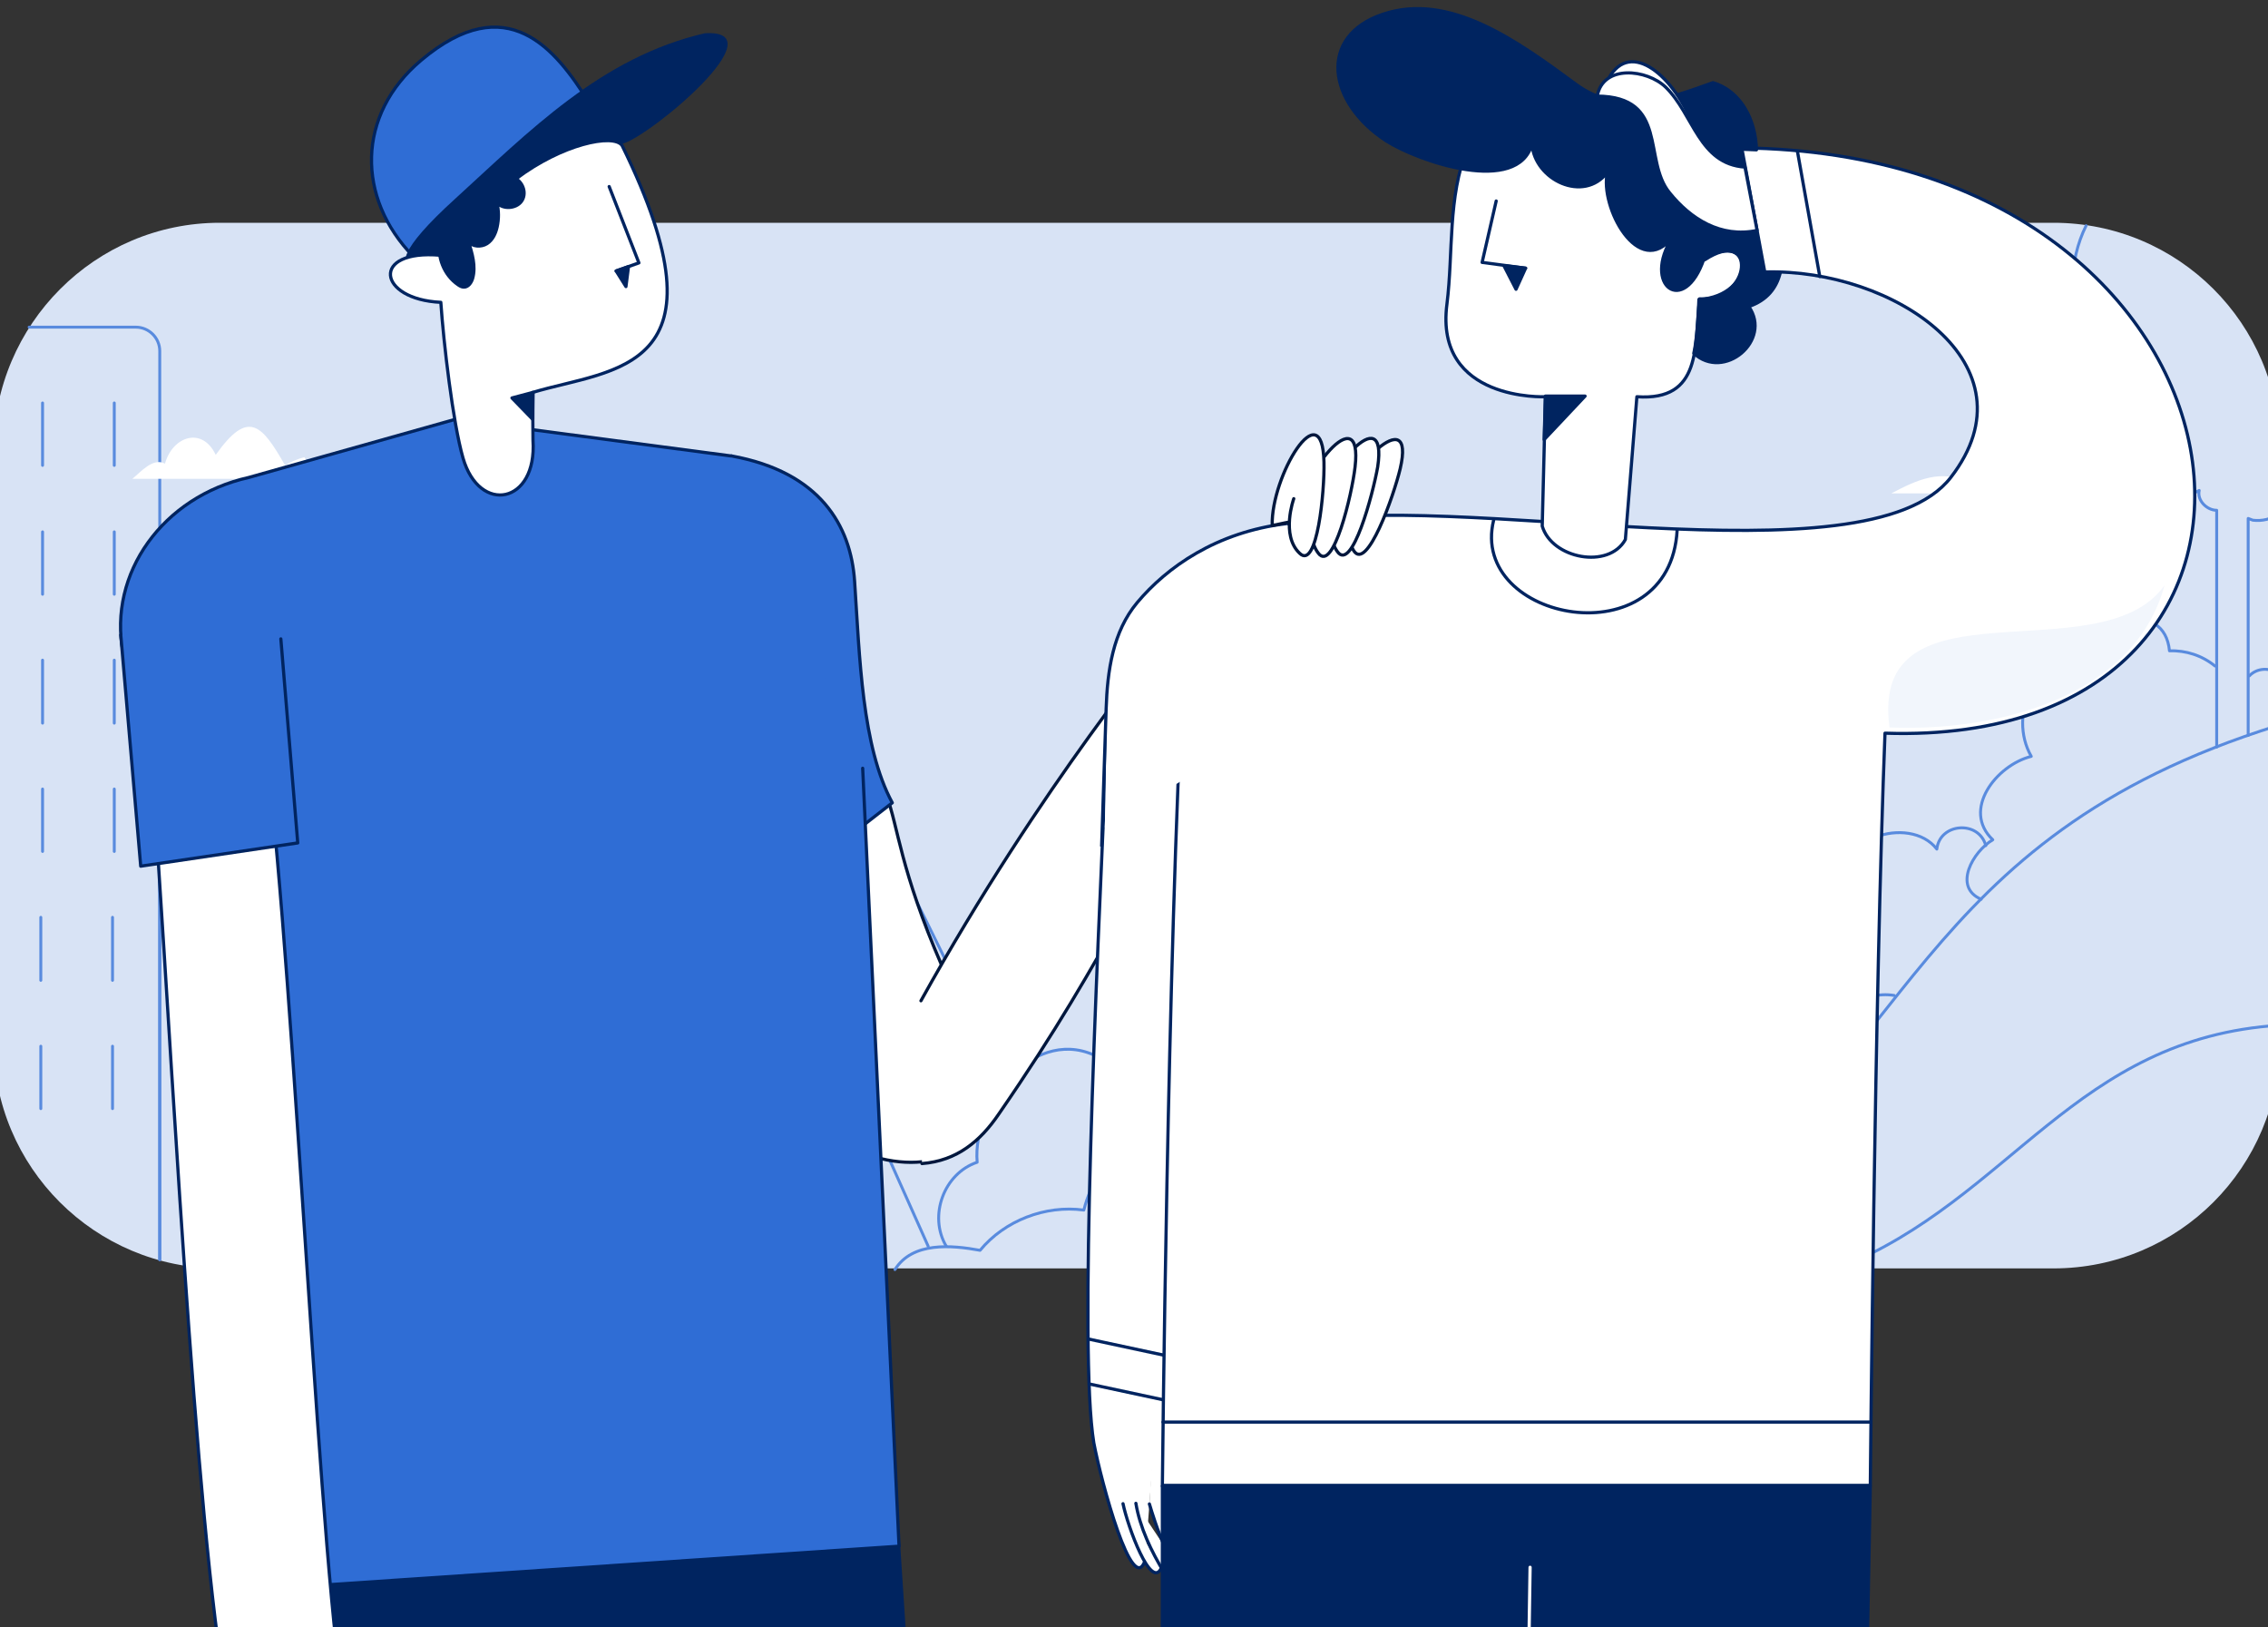 <svg width="389" height="279" viewBox="0 0 389 279" fill="none" xmlns="http://www.w3.org/2000/svg">
<rect x="0" y="0" width="389" height="279" fill="#333333" stroke="none"/>
<g clip-path="url(#clip0_107_18158)">
<path opacity="0.988" d="M37.7 38.2H352.2C373.6 38.2 391 55.5 391 77V178.7C391 200.1 373.7 217.5 352.2 217.5H37.7C16.3 217.5 -1.1 200.2 -1.1 178.7V77C-1 55.6 16.3 38.2 37.7 38.2Z" fill="#D9E4F7"/>
<path d="M104.3 138.7H126.5C126.6 137.7 126.1 136 125.2 135.5C124.3 135 123.1 135 122.2 135.7C121.8 134.4 121.2 133.2 120.4 132.2C120.1 131.8 119.7 131.5 119.3 131.3C118.6 131.1 117.8 131.5 117.3 132.1C116.8 132.7 116.6 133.4 116.4 134.2C115.5 132.5 113.3 131.6 111.5 132.1C109.6 132.6 108.3 134.5 108.4 136.5C106.5 135.8 104.2 137.1 104.3 138.7Z" fill="white"/>
<path d="M5 56.1H23.3C25.5 56.1 27.4 57.9 27.4 60.2V216" stroke="#598BDE" stroke-width="0.5" stroke-miterlimit="10" stroke-linecap="round" stroke-linejoin="round"/>
<path d="M27.4 216V107.3H45.9C47 107.3 47.9 108.2 47.9 109.3V217.5" stroke="#598BDE" stroke-width="0.5" stroke-miterlimit="10" stroke-linecap="round" stroke-linejoin="round"/>
<path d="M47.9 217V184.2H76C78.6 184.2 80.6 186.3 80.6 188.8V217" stroke="#598BDE" stroke-width="0.5" stroke-miterlimit="10" stroke-linecap="round" stroke-linejoin="round"/>
<path d="M7.3 69.1V79.8" stroke="#598BDE" stroke-width="0.5" stroke-miterlimit="10" stroke-linecap="round" stroke-linejoin="round"/>
<path d="M19.6 69.1V79.8" stroke="#598BDE" stroke-width="0.5" stroke-miterlimit="10" stroke-linecap="round" stroke-linejoin="round"/>
<path d="M7.3 91.2V101.9" stroke="#598BDE" stroke-width="0.5" stroke-miterlimit="10" stroke-linecap="round" stroke-linejoin="round"/>
<path d="M19.6 91.2V101.9" stroke="#598BDE" stroke-width="0.5" stroke-miterlimit="10" stroke-linecap="round" stroke-linejoin="round"/>
<path d="M7.3 113.2V124" stroke="#598BDE" stroke-width="0.5" stroke-miterlimit="10" stroke-linecap="round" stroke-linejoin="round"/>
<path d="M19.6 113.2V124" stroke="#598BDE" stroke-width="0.5" stroke-miterlimit="10" stroke-linecap="round" stroke-linejoin="round"/>
<path d="M7.3 135.3V146" stroke="#598BDE" stroke-width="0.5" stroke-miterlimit="10" stroke-linecap="round" stroke-linejoin="round"/>
<path d="M19.6 135.3V146" stroke="#598BDE" stroke-width="0.5" stroke-miterlimit="10" stroke-linecap="round" stroke-linejoin="round"/>
<path d="M7 157.3V168.1" stroke="#598BDE" stroke-width="0.5" stroke-miterlimit="10" stroke-linecap="round" stroke-linejoin="round"/>
<path d="M19.3 157.3V168.1" stroke="#598BDE" stroke-width="0.5" stroke-miterlimit="10" stroke-linecap="round" stroke-linejoin="round"/>
<path d="M7 179.4V190.1" stroke="#598BDE" stroke-width="0.5" stroke-miterlimit="10" stroke-linecap="round" stroke-linejoin="round"/>
<path d="M19.3 179.4V190.1" stroke="#598BDE" stroke-width="0.5" stroke-miterlimit="10" stroke-linecap="round" stroke-linejoin="round"/>
<path d="M58.1 184.2V217" stroke="#598BDE" stroke-width="0.5" stroke-miterlimit="10" stroke-linecap="round" stroke-linejoin="round"/>
<path d="M70.4 184.2V217" stroke="#598BDE" stroke-width="0.5" stroke-miterlimit="10" stroke-linecap="round" stroke-linejoin="round"/>
<path d="M80.7 194.4H47.9" stroke="#598BDE" stroke-width="0.5" stroke-miterlimit="10" stroke-linecap="round" stroke-linejoin="round"/>
<path d="M80.7 206.7H47.9" stroke="#598BDE" stroke-width="0.5" stroke-miterlimit="10" stroke-linecap="round" stroke-linejoin="round"/>
<path d="M36.3 130.5V136.4" stroke="#598BDE" stroke-width="0.5" stroke-miterlimit="10" stroke-linecap="round" stroke-linejoin="round"/>
<path d="M36.3 148.4V154.3" stroke="#598BDE" stroke-width="0.5" stroke-miterlimit="10" stroke-linecap="round" stroke-linejoin="round"/>
<path d="M36.3 166.3V172.2" stroke="#598BDE" stroke-width="0.5" stroke-miterlimit="10" stroke-linecap="round" stroke-linejoin="round"/>
<path d="M36.3 184.2V190.1" stroke="#598BDE" stroke-width="0.5" stroke-miterlimit="10" stroke-linecap="round" stroke-linejoin="round"/>
<path d="M36.8 202.1V208" stroke="#598BDE" stroke-width="0.5" stroke-miterlimit="10" stroke-linecap="round" stroke-linejoin="round"/>
<path d="M390.2 124.5C390.4 124.5 390.5 124.4 390.7 124.4C327.9 143.9 327.7 183.2 287.4 208.4C280.8 212.2 273.8 215.2 266.5 217.4" stroke="#598BDE" stroke-width="0.5" stroke-miterlimit="10" stroke-linecap="round" stroke-linejoin="round"/>
<path d="M315.5 217.4C344.9 205.6 355.9 178 391 175.8" stroke="#598BDE" stroke-width="0.5" stroke-miterlimit="10" stroke-linecap="round" stroke-linejoin="round"/>
<path d="M379.9 114.2C377.7 112.4 374.9 111.5 372.1 111.6C371.3 102.8 358.9 105.5 357.9 113C349.1 111.7 344.3 122.6 348.4 129.7C342.4 131.2 336.4 138.9 341.8 144C338.4 146 334.9 152.1 339.8 154.2" stroke="#598BDE" stroke-width="0.5" stroke-miterlimit="10" stroke-linecap="round" stroke-linejoin="round"/>
<path d="M385.8 115.9C387.1 114.5 389.4 114.4 390.9 115.6" stroke="#598BDE" stroke-width="0.5" stroke-miterlimit="10" stroke-linecap="round" stroke-linejoin="round"/>
<path d="M340.6 145C339.4 140.6 332.7 141.1 332.2 145.6C327.5 139.5 313.7 144 317.6 152.3C311.7 151.3 310.4 159.4 313.9 163C309 165.1 310.7 173.1 314.9 175.1H314.8" stroke="#598BDE" stroke-width="0.5" stroke-miterlimit="10" stroke-linecap="round" stroke-linejoin="round"/>
<path d="M324.9 170.7C319.6 169.8 314 173.8 313.2 179.1C309.2 177.1 304.1 177.5 300.4 180C298.7 174.8 292.4 173.5 287.5 174.1" stroke="#598BDE" stroke-width="0.5" stroke-miterlimit="10" stroke-linecap="round" stroke-linejoin="round"/>
<path d="M153.5 217.7C156.5 212.9 163.2 213.5 168.1 214.4C172.3 209.3 179.3 206.6 185.9 207.5C188.2 198 197.6 191.2 207.3 191.9C209.8 185.9 214.4 178.3 222.1 178.5C221.3 170.2 235.7 166.4 239.7 173C242.8 153.1 281.5 152 283.3 173C284.4 171.1 287.1 171.7 287.3 173.9" stroke="#598BDE" stroke-width="0.5" stroke-miterlimit="10" stroke-linecap="round" stroke-linejoin="round"/>
<path d="M162.3 213.7C159.2 208.5 161.9 201.2 167.6 199.3C166.7 188.9 177.8 175.4 188.6 181.4C191.8 173.9 205.6 173.4 207.3 182.3C209.2 181.4 211.6 181.5 213.4 182.6H213.3" stroke="#598BDE" stroke-width="0.5" stroke-miterlimit="10" stroke-linecap="round" stroke-linejoin="round"/>
<path d="M196.4 125.9H244.7C245.9 118 240.1 118.6 235.6 120.7C238.6 117 235.6 111 230.8 111.2C223.9 112.6 218.2 117.9 212.2 121.3C212.2 120.4 212.1 119.5 212.1 118.6C208.9 119.7 206 121.6 203.7 124C201.2 123.6 194.4 126.2 196.4 125.9Z" fill="white"/>
<path d="M364.5 77.1C361.6 77 358.5 76 356.6 73.7C356.1 73.1 355.7 72.4 355.4 71.7C355.3 71.7 355.2 71.7 355.1 71.7C351.4 69.6 346.7 73.4 347.9 77.4C343.7 74.9 336.2 77.3 338 82.9C333 80.2 328.6 82.4 324.4 84.6H369C368.8 84.5 368.6 84.5 368.4 84.4C365.7 83.2 363.8 80 364.5 77.1Z" fill="white"/>
<path d="M22.7 82.1H53.4C53.4 80.9 52.9 79.3 52.2 78.4C51 78.7 49.9 79.2 48.9 79.8C44.9 72.8 42.6 70.1 37 78C34.7 73.1 29.6 74.8 28.3 79.5C26.2 78.4 24.1 81 22.7 82.1Z" fill="white"/>
<path d="M357.8 38.7C356.3 41.7 355.5 45.2 355.5 48.4C345.8 49.5 349 62.5 356.2 65.6C352.2 71.2 358.7 77.5 364.6 77.1C363.2 83.9 371.9 87 377.2 84.1C376.8 85.8 378.5 87.5 380.2 87.5V128.1" stroke="#598BDE" stroke-width="0.5" stroke-miterlimit="10" stroke-linecap="round" stroke-linejoin="round"/>
<path d="M385.6 126.1V88.9C386.4 89.2 386.4 89.2 386.4 89.2C388 89.4 389.6 89 390.9 88.1" stroke="#598BDE" stroke-width="0.5" stroke-miterlimit="10" stroke-linecap="round" stroke-linejoin="round"/>
<path d="M136.2 142.3L143.5 127.9C143.6 127.8 143.7 127.8 143.8 127.9L152.5 145.6" fill="white"/>
<path d="M103.5 156.8L108.3 147.9C108.4 147.8 108.6 147.8 108.6 147.9L111.8 156.4" fill="white"/>
<path d="M70 176.7L73 170.8C73.1 170.6 73.3 170.6 73.4 170.8L75 173.3" fill="white"/>
<path d="M66 184L72.7 170.8C72.9 170.4 73.4 170.4 73.6 170.8L77.1 176.5H92.8L108 148C108.2 147.6 108.8 147.6 109 148.1L119.2 175L143.1 128.1C143.3 127.7 143.9 127.7 144.1 128.1L172.5 185.5" stroke="#598BDE" stroke-width="0.5" stroke-miterlimit="10" stroke-linecap="round" stroke-linejoin="round"/>
<path d="M96.3 217.4L119.7 159.5C119.9 158.9 120.8 158.9 121.1 159.5L140.7 204.2" fill="#D9E4F7"/>
<path d="M96.3 217.4L119.7 159.5C119.9 158.9 120.8 158.9 121.1 159.5L140.7 204.2" stroke="#598BDE" stroke-width="0.5" stroke-miterlimit="10"/>
<path d="M144.7 194.7L147.3 188.3C147.3 188.2 147.4 188.2 147.5 188.3L150 193.9" fill="white"/>
<path d="M135.5 217.4L147.2 188.4C147.3 188.1 147.8 188.1 147.9 188.4L159.2 213.7" stroke="#598BDE" stroke-width="0.5" stroke-miterlimit="10" stroke-linecap="round" stroke-linejoin="round"/>
<path d="M90.291 202.549C92.381 215.449 66.07 266.219 60.818 233.545C60.861 217.942 68.754 215.703 66.16 198.937C69.498 176.164 61.017 142.611 64.681 122.864C71.461 86.087 50.993 100.631 83.027 94.934C100.011 91.96 117.723 108.802 132.259 118.302C160.301 136.519 147.243 132.647 161.531 165.565C185.968 206.206 143.99 209.04 128.379 179.99L90.291 202.549Z" fill="white" stroke="#00173D" stroke-width="0.548" stroke-miterlimit="10" stroke-linecap="round" stroke-linejoin="round"/>
<path d="M125.559 129.727L132.243 153.822L153.041 137.659C147.817 127.969 147.46 112.758 146.577 99.667C145.936 90.168 140.694 80.942 125.455 78.18" fill="#2F6DD5"/>
<path d="M125.559 129.727L132.243 153.822L153.041 137.659C147.817 127.969 147.46 112.758 146.577 99.667C145.936 90.168 140.694 80.942 125.455 78.18" stroke="#002460" stroke-width="0.548" stroke-miterlimit="10" stroke-linecap="round" stroke-linejoin="round"/>
<path d="M50.82 271.225L64.31 482.637L191.228 474.07L167.112 464.022L154.079 264.255L50.82 271.225Z" fill="#002460" stroke="#002460" stroke-width="0.548" stroke-linecap="round" stroke-linejoin="round"/>
<path d="M125.457 78.192L78.001 71.926L42.647 81.881C27.938 85.153 18.481 98.356 21.115 111.914L50.929 272.108L154.2 265.137L147.962 131.737" fill="#2F6DD5"/>
<path d="M125.457 78.192L78.001 71.926L42.647 81.881C27.938 85.153 18.481 98.356 21.115 111.914L50.929 272.108L154.2 265.137L147.962 131.737" stroke="#002460" stroke-width="0.548" stroke-linecap="round" stroke-linejoin="round"/>
<path d="M51.967 316.559C50.36 323.81 42.142 302.817 39.885 295.376C34.434 275.647 29.735 185.994 27.014 145.69L46.463 134.993" fill="white"/>
<path d="M51.967 316.559C50.36 323.81 42.142 302.817 39.885 295.376C34.434 275.647 29.735 185.994 27.014 145.69L46.463 134.993" stroke="#002460" stroke-width="0.548" stroke-linecap="round" stroke-linejoin="round"/>
<path d="M51.645 305.832C51.368 304.973 55.87 316.966 60.462 319.63C63.831 319.354 57.171 308.969 56.775 306.351C56.263 302.924 58.389 302.634 61.172 307.577C61.974 308.986 64.058 309.162 63.731 307.392C62.913 303.036 62.409 297.744 59.969 294.459C55.988 289.097 51.361 183.352 46.647 137.723L42.806 138.409" fill="white"/>
<path d="M51.645 305.832C51.368 304.973 55.87 316.966 60.462 319.63C63.831 319.354 57.171 308.969 56.775 306.351C56.263 302.924 58.389 302.634 61.172 307.577C61.974 308.986 64.058 309.162 63.731 307.392C62.913 303.036 62.409 297.744 59.969 294.459C55.988 289.097 51.361 183.352 46.647 137.723L42.806 138.409" stroke="#002460" stroke-width="0.548" stroke-linecap="round" stroke-linejoin="round"/>
<path d="M48.17 109.552L51.068 144.542L24.134 148.529L20.715 108.882" fill="#2F6DD5"/>
<path d="M48.17 109.552L51.068 144.542L24.134 148.529L20.715 108.882" stroke="#002460" stroke-width="0.548" stroke-linecap="round" stroke-linejoin="round"/>
<path d="M100.954 17.457C95.273 8.407 86.998 -2.064 72.258 10.314C61.093 19.685 61.13 33.966 70.885 43.972" fill="#2F6DD5"/>
<path d="M100.954 17.457C95.273 8.407 86.998 -2.064 72.258 10.314C61.093 19.685 61.13 33.966 70.885 43.972" stroke="#002460" stroke-width="0.548" stroke-miterlimit="10" stroke-linecap="round" stroke-linejoin="round"/>
<path d="M106.813 24.63C111.483 23.389 133.638 4.94 120.892 5.703C103.058 9.808 90.697 22.586 77.987 34.157C58.81 51.588 76.639 46.691 88.668 36.946C94.571 32.672 100.374 28.356 106.813 24.63Z" fill="#002460"/>
<path d="M106.687 24.931C125.853 64.028 105.085 63.126 91.351 67.295L91.417 75.505C92.153 86.4 82.227 88.313 79.409 78.522C77.674 72.508 76.072 58.698 75.609 51.843C64.741 51.346 63.476 42.717 75.527 43.768C79.526 38.185 82.517 35.192 88.501 30.668C96.397 24.7 105.146 22.866 106.687 24.931Z" fill="white" stroke="#002460" stroke-width="0.548" stroke-miterlimit="10" stroke-linecap="round" stroke-linejoin="round"/>
<path d="M104.483 31.991L109.583 45.077L105.679 46.462" fill="white"/>
<path d="M104.483 31.991L109.583 45.077L105.679 46.462" stroke="#002460" stroke-width="0.548" stroke-miterlimit="10" stroke-linecap="round" stroke-linejoin="round"/>
<path d="M88.435 30.6C89.817 31.396 90.36 33.297 89.433 34.542C88.506 35.799 86.201 35.955 85.229 34.74C85.565 36.107 85.576 37.532 85.267 38.918C85.024 40.007 84.527 41.138 83.535 41.778C82.542 42.417 80.952 42.342 80.339 41.384C80.99 43.448 81.65 45.634 81.072 47.721C80.865 48.454 80.312 49.283 79.504 49.228C79.162 49.215 78.856 49.028 78.576 48.84C76.097 47.142 74.975 44.062 75.416 41.216C75.871 38.383 77.733 35.819 80.171 34.01C82.597 32.225 85.558 31.123 88.435 30.6Z" fill="#002460" stroke="#002460" stroke-width="0.548" stroke-miterlimit="10" stroke-linecap="round" stroke-linejoin="round"/>
<path d="M105.679 46.462L107.798 45.709L107.359 49.139L105.679 46.462Z" fill="#002460" stroke="#002460" stroke-width="0.548" stroke-miterlimit="10" stroke-linecap="round" stroke-linejoin="round"/>
<path d="M87.807 68.241L91.435 67.277L91.383 71.924L87.807 68.241Z" fill="#002460" stroke="#002460" stroke-width="0.548" stroke-miterlimit="10" stroke-linecap="round" stroke-linejoin="round"/>
<path d="M157.958 171.609C178.442 134.685 200.463 108.423 200.463 108.423L219.15 112.001C193.882 151.199 191.261 162.124 171.269 191.085C168.197 195.587 164.193 199.062 158.131 199.523" fill="white"/>
<path d="M157.958 171.609C178.442 134.685 200.463 108.423 200.463 108.423L219.15 112.001C193.882 151.199 191.261 162.124 171.269 191.085C168.197 195.587 164.193 199.062 158.131 199.523" stroke="#00173D" stroke-width="0.548" stroke-miterlimit="10" stroke-linecap="round" stroke-linejoin="round"/>
<path d="M196.399 267.581C194.258 273.929 188.913 254.309 187.607 247.418C185.009 231.569 188.026 168.321 189.808 128.166C190.075 122.16 194.791 116.45 194.979 111.713L208.976 104.216" fill="white"/>
<path d="M196.399 267.581C194.258 273.929 188.913 254.309 187.607 247.418C185.009 231.569 188.026 168.321 189.808 128.166C190.075 122.16 194.791 116.45 194.979 111.713L208.976 104.216" stroke="#002460" stroke-width="0.548" stroke-linecap="round" stroke-linejoin="round"/>
<path d="M199.191 268.856C197.432 272.782 193.415 261.733 192.615 257.848L199.191 268.856Z" fill="white"/>
<path d="M199.191 268.856C197.432 272.782 193.415 261.733 192.615 257.848" stroke="#002460" stroke-width="0.548" stroke-linecap="round" stroke-linejoin="round"/>
<path d="M202.394 269.192C202.414 269.533 202.433 269.874 202.311 270.188C202.188 270.512 201.902 270.797 201.493 270.879C201.106 270.952 200.684 270.803 200.396 270.572C200.109 270.341 199.912 270.048 199.737 269.756C197.439 265.987 195.505 261.915 194.824 257.782" fill="white"/>
<path d="M202.394 269.192C202.414 269.533 202.433 269.874 202.311 270.188C202.188 270.512 201.902 270.797 201.493 270.879C201.106 270.952 200.684 270.803 200.396 270.572C200.109 270.341 199.912 270.048 199.737 269.756C197.439 265.987 195.505 261.915 194.824 257.782" stroke="#002460" stroke-width="0.548" stroke-linecap="round" stroke-linejoin="round"/>
<path d="M197.145 257.929C196.979 257.132 199.86 268.323 203.721 271.155C206.77 271.232 201.798 261.276 201.695 258.89C201.567 255.767 203.501 255.712 205.52 260.414C206.104 261.754 207.956 262.113 207.833 260.495C207.52 256.509 207.579 251.714 205.707 248.533C202.654 243.34 208.704 148.058 208.878 106.682L205.367 106.926" fill="white"/>
<path d="M197.145 257.929C196.979 257.132 199.86 268.323 203.721 271.155C206.77 271.232 201.798 261.276 201.695 258.89C201.567 255.767 203.501 255.712 205.52 260.414C206.104 261.754 207.956 262.113 207.833 260.495C207.52 256.509 207.579 251.714 205.707 248.533C202.654 243.34 208.704 148.058 208.878 106.682L205.367 106.926" stroke="#002460" stroke-width="0.548" stroke-linecap="round" stroke-linejoin="round"/>
<path d="M186.753 237.301L202.108 240.592" stroke="#002460" stroke-width="0.548"/>
<path d="M186.753 229.624L202.108 232.914" stroke="#002460" stroke-width="0.548"/>
<path d="M199.366 254.823C199.366 254.823 200.244 163.675 202.986 114.537C203.644 103.02 208.36 92.6 220.645 89.858C249.053 83.496 320.128 100.607 334.607 81.851C349.524 62.546 324.735 45.984 302.689 46.642L298.74 25.363C390.875 26.351 403.598 128.357 323.309 125.724C321.554 170.037 320.787 254.713 320.787 254.713H199.366V254.823Z" fill="white" stroke="#002460" stroke-width="0.548" stroke-miterlimit="10" stroke-linecap="round" stroke-linejoin="round"/>
<path d="M308.283 25.912L312.122 47.41" stroke="#002460" stroke-width="0.548" stroke-miterlimit="10" stroke-linecap="round" stroke-linejoin="round"/>
<path d="M292.379 44.558C294.134 29.093 283.056 21.524 269.235 19.66C262.545 18.782 254.428 19.002 251.686 25.473C248.286 33.699 249.273 43.352 248.176 52.126C245.982 68.908 265.067 68.031 265.067 68.031C264.958 73.076 264.519 90.215 264.519 90.215C266.164 95.809 275.926 97.674 278.778 92.518L280.752 68.031C291.94 68.798 290.624 59.365 291.501 51.249C300.495 51.797 301.373 38.635 292.379 44.558Z" fill="white" stroke="#002460" stroke-width="0.548" stroke-miterlimit="10" stroke-linecap="round" stroke-linejoin="round"/>
<path d="M292.269 44.339C288.869 54.43 281.52 48.945 286.894 40.609C281.081 48.178 274.281 35.344 275.707 29.531C271.648 34.906 263.203 30.848 262.764 24.705C260.351 33.48 243.459 27.776 237.756 24.157C227.665 17.576 226.02 6.169 237.207 2.439C248.615 -1.4 260.241 7.046 270.222 14.395C277.9 20.098 286.127 16.918 293.804 14.175C298.631 15.601 301.153 20.647 301.263 25.692L298.521 25.583L302.47 46.861H305.321C304.663 49.384 303.128 51.468 299.947 52.565C304.005 58.378 295.669 65.398 290.514 60.572C291.172 57.83 291.391 51.358 291.391 51.358C301.373 50.7 300.934 39.184 292.269 44.339Z" fill="#002460" stroke="#002460" stroke-width="0.548" stroke-miterlimit="10" stroke-linecap="round" stroke-linejoin="round"/>
<path d="M290.514 21.744C287.223 13.188 279.765 6.607 275.926 13.408L290.514 21.744Z" fill="white"/>
<path d="M290.514 21.744C287.223 13.188 279.765 6.607 275.926 13.408" stroke="#002460" stroke-width="0.548" stroke-miterlimit="10" stroke-linecap="round" stroke-linejoin="round"/>
<path d="M299.289 28.654C291.391 28.106 290.514 19.66 285.688 14.944C282.507 11.872 274.939 10.995 273.952 16.479C286.236 16.589 281.739 27.448 286.346 33.041C289.965 37.538 295.121 40.829 301.373 39.513L299.289 28.654Z" fill="white" stroke="#002460" stroke-width="0.548" stroke-miterlimit="10" stroke-linecap="round" stroke-linejoin="round"/>
<path d="M256.622 34.467L254.208 44.997L261.667 45.984" stroke="#002460" stroke-width="0.548" stroke-miterlimit="10" stroke-linecap="round" stroke-linejoin="round"/>
<path d="M261.667 45.984L257.938 45.545L260.022 49.603L261.667 45.984Z" fill="#002460" stroke="#002460" stroke-width="0.548" stroke-miterlimit="10" stroke-linecap="round" stroke-linejoin="round"/>
<path d="M271.868 67.921H265.067L264.848 75.379L271.868 67.921Z" fill="#002460" stroke="#002460" stroke-width="0.548" stroke-miterlimit="10" stroke-linecap="round" stroke-linejoin="round"/>
<path d="M287.662 90.873C286.456 113.139 251.905 106.639 256.183 89.2" stroke="#002460" stroke-width="0.548" stroke-miterlimit="10" stroke-linecap="round" stroke-linejoin="round"/>
<path d="M319.58 318.878L320.787 254.823H199.366V318.768" fill="#002460"/>
<path d="M319.58 318.878L320.787 254.823H199.366V318.768" stroke="#002460" stroke-width="0.548" stroke-miterlimit="10" stroke-linecap="round" stroke-linejoin="round"/>
<path d="M262.435 268.752L261.667 318.768" stroke="white" stroke-width="0.548" stroke-miterlimit="10" stroke-linecap="round" stroke-linejoin="round"/>
<path d="M324.077 124.737C341.956 125.505 365.976 119.801 371.241 100.387C360.273 115.853 320.567 98.523 324.077 124.737Z" fill="#F2F6FC"/>
<path d="M320.677 243.854H199.476" stroke="#002460" stroke-width="0.548" stroke-miterlimit="10" stroke-linecap="round" stroke-linejoin="round"/>
<path d="M220.755 89.776C208.802 91.199 200.434 97.083 195.381 102.938C190.907 108.12 189.98 115.198 189.855 122.043L189.495 141.876L222.948 121.585L220.755 89.776Z" fill="white"/>
<path d="M220.755 89.776C208.548 91.23 200.079 97.335 195.062 103.312C190.867 108.308 189.934 115.028 189.721 121.548L188.946 145.167" stroke="#002460" stroke-width="0.548"/>
<path d="M233.611 85.134C233.611 85.134 229.827 90.57 232.171 94.409C234.449 98.072 239.024 85.112 240.157 80.37C242.928 68.487 230.761 80.481 228.804 88.645C229.816 88.666 230.773 88.809 231.786 88.831" fill="white"/>
<path d="M233.611 85.134C233.611 85.134 229.827 90.57 232.171 94.409C234.449 98.072 239.024 85.112 240.157 80.37C242.928 68.487 230.761 80.481 228.804 88.645C229.816 88.666 230.773 88.809 231.786 88.831" stroke="#00173D" stroke-width="0.548" stroke-miterlimit="10" stroke-linecap="round" stroke-linejoin="round"/>
<path d="M230.057 85.126C230.057 85.126 226.703 90.902 229.399 94.609C231.907 98.085 235.459 84.806 236.295 80.075C238.109 68.05 226.866 80.901 225.569 89.219C226.581 89.241 227.473 89.207 228.54 89.108" fill="white"/>
<path d="M230.057 85.126C230.057 85.126 226.703 90.902 229.399 94.609C231.907 98.085 235.459 84.806 236.295 80.075C238.109 68.05 226.866 80.901 225.569 89.219C226.581 89.241 227.473 89.207 228.54 89.108" stroke="#00173D" stroke-width="0.548" stroke-miterlimit="10" stroke-linecap="round" stroke-linejoin="round"/>
<path d="M226.489 85.403C226.489 85.403 223.376 91.289 226.127 94.875C228.691 98.23 231.88 84.786 232.418 80.066C233.814 67.997 223.001 81.189 222.122 89.551C223.134 89.573 224.08 89.418 225.092 89.44" fill="white"/>
<path d="M226.489 85.403C226.489 85.403 223.376 91.289 226.127 94.875C228.691 98.23 231.88 84.786 232.418 80.066C233.814 67.997 223.001 81.189 222.122 89.551C223.134 89.573 224.08 89.418 225.092 89.44" stroke="#00173D" stroke-width="0.548" stroke-miterlimit="10" stroke-linecap="round" stroke-linejoin="round"/>
<path d="M221.903 85.509C221.903 85.509 219.638 91.78 222.905 94.871C225.931 97.852 227.206 84.122 227.084 79.248C226.808 67.003 217.953 81.67 218.207 90.108C219.153 89.954 220.154 89.679 221.1 89.525" fill="white"/>
<path d="M221.903 85.509C221.903 85.509 219.638 91.78 222.905 94.871C225.931 97.852 227.206 84.122 227.084 79.248C226.808 67.003 217.953 81.67 218.207 90.108C219.153 89.954 220.154 89.679 221.1 89.525" stroke="#00173D" stroke-width="0.548" stroke-miterlimit="10" stroke-linecap="round" stroke-linejoin="round"/>
</g>
<defs>
<clipPath id="clip0_107_18158">
<rect width="389" height="279" fill="white"/>
</clipPath>
</defs>
</svg>
